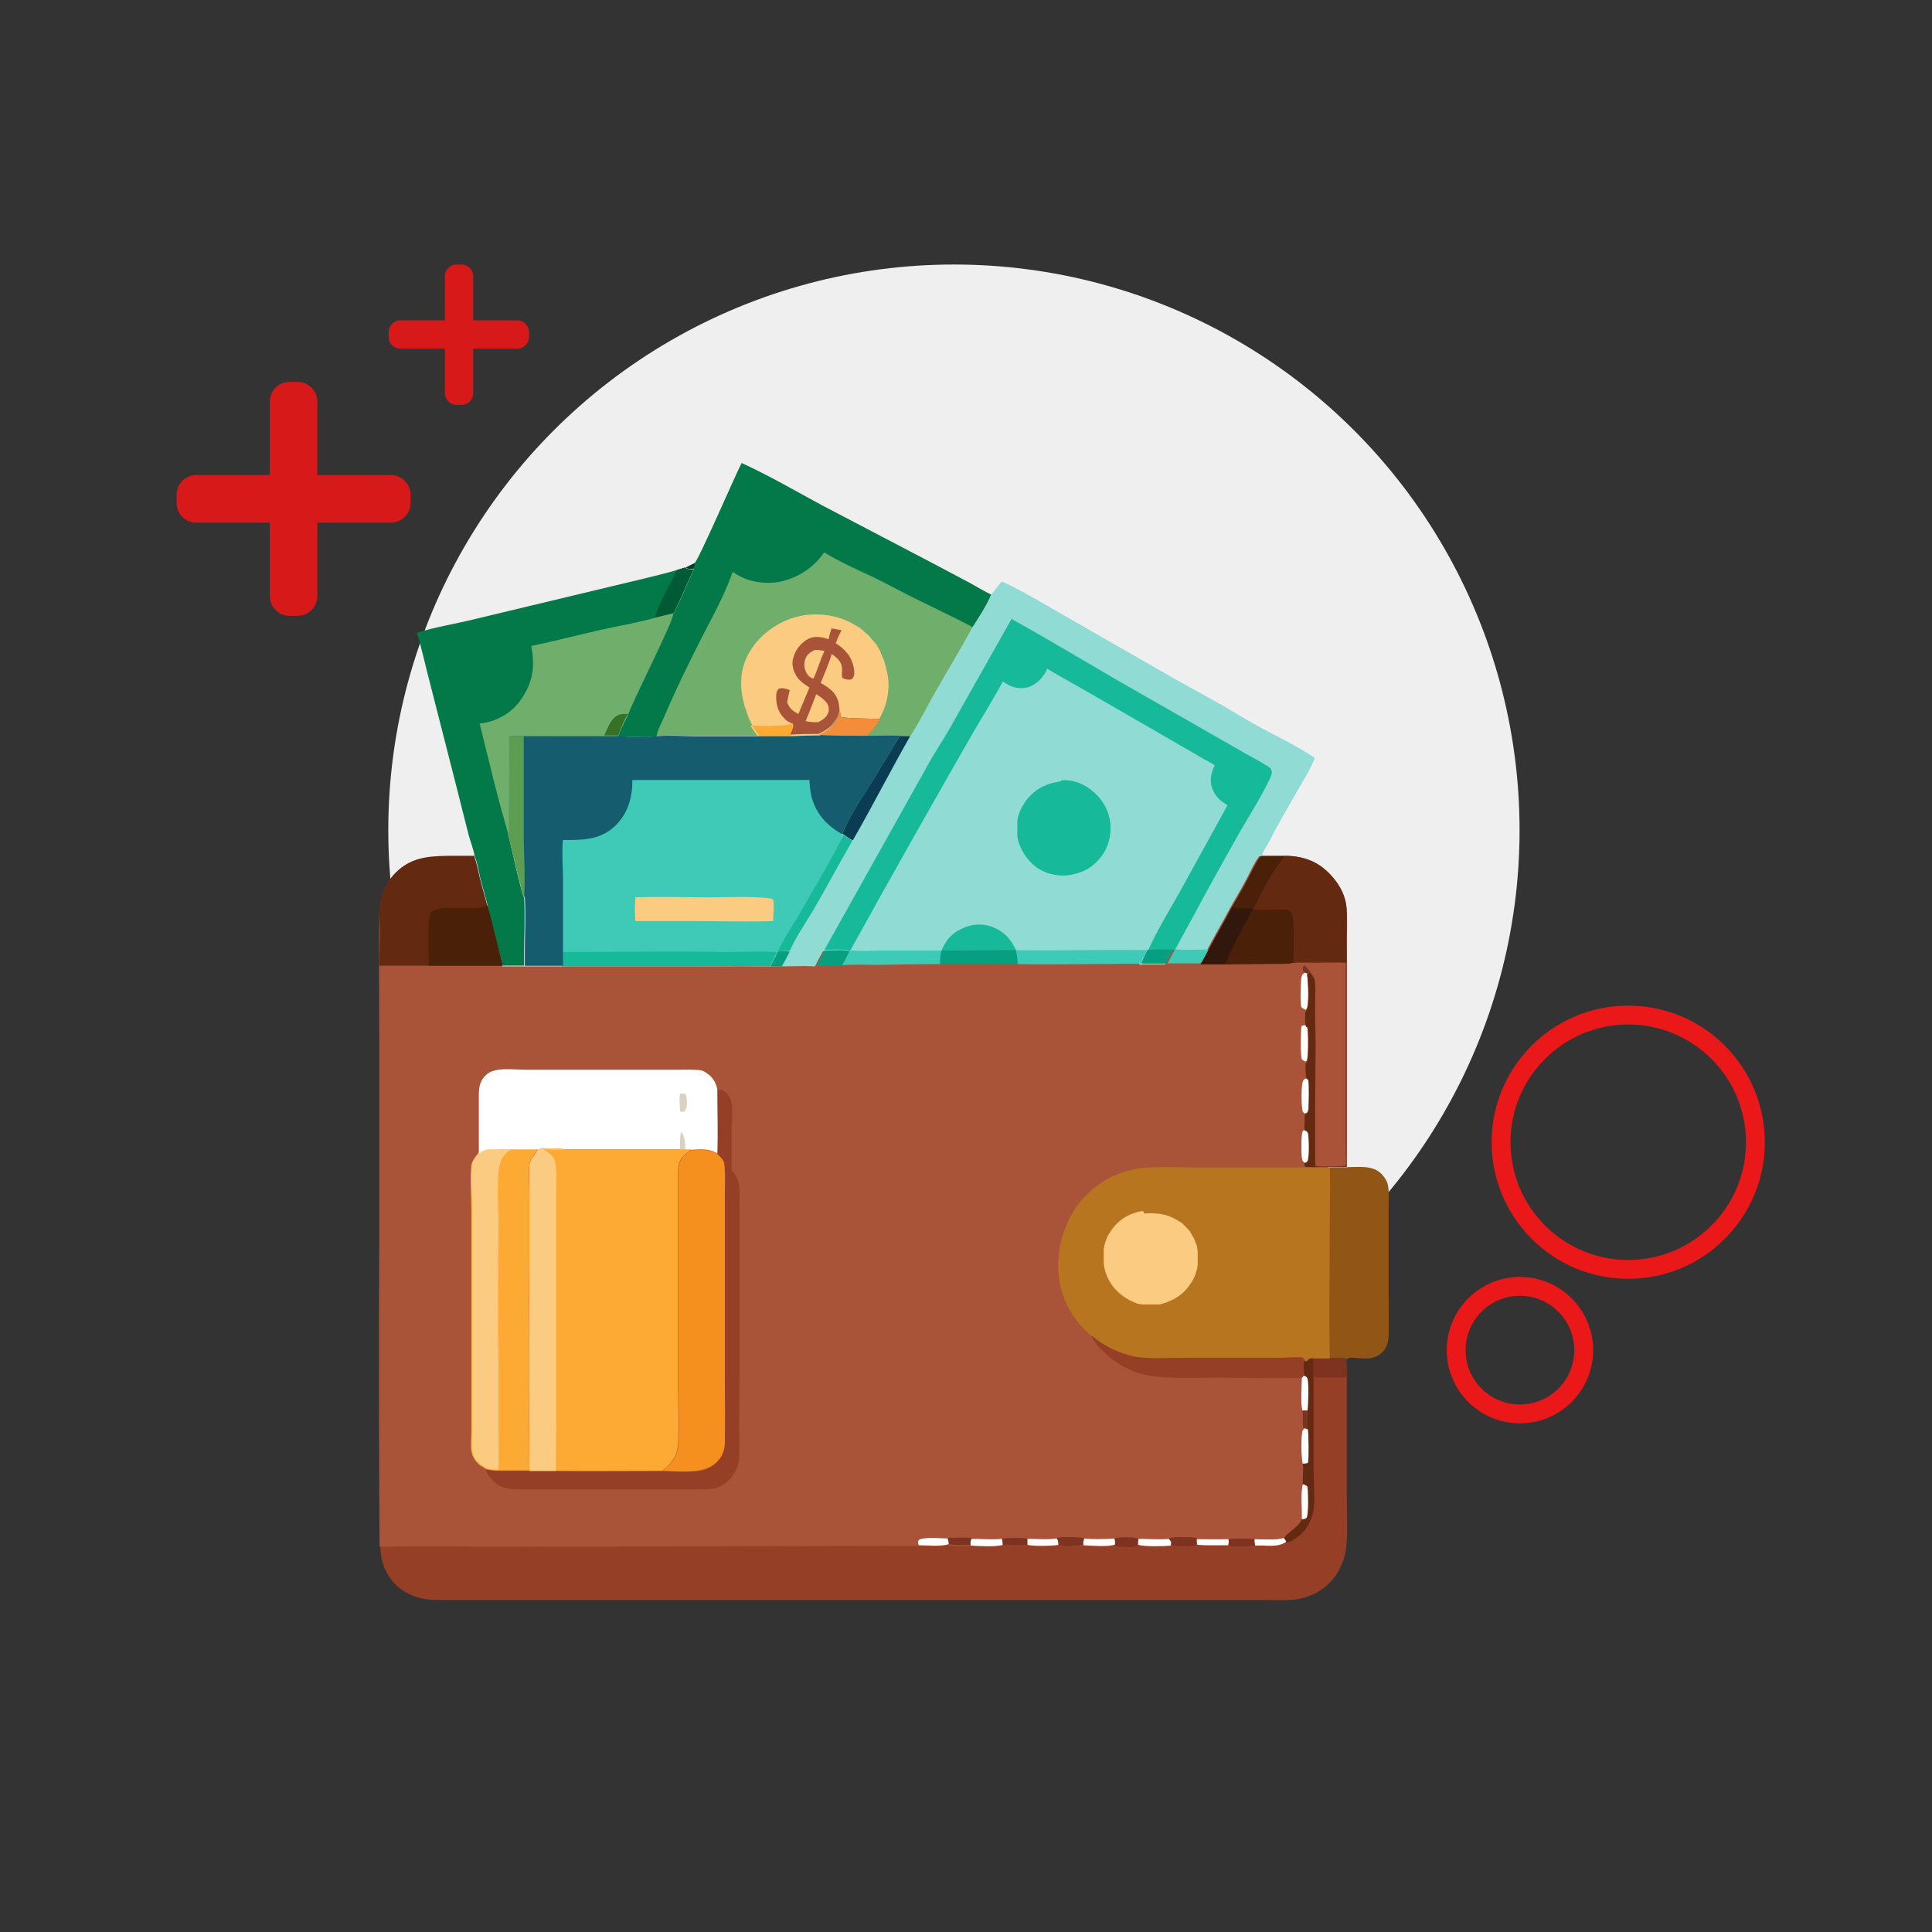 <?xml version="1.0" encoding="UTF-8"?>
<svg xmlns="http://www.w3.org/2000/svg" version="1.1" xmlns:xlink="http://www.w3.org/1999/xlink" viewBox="0 0 512 512">
  <rect x="0" y="0" width="512" height="512" fill="#333333" stroke="none"/>
  <defs>
    <style>
      .cls-1 {
        fill: #079f7f;
      }

      .cls-2 {
        fill: #b77520;
      }

      .cls-3 {
        fill: #4b2009;
      }

      .cls-4 {
        fill: #fff;
      }

      .cls-5 {
        fill: #90dcd5;
      }

      .cls-6 {
        fill: #377127;
      }

      .cls-7 {
        fill: #0a3d53;
      }

      .cls-8 {
        fill: #037949;
      }

      .cls-9 {
        fill: #3fcab8;
      }

      .cls-10 {
        fill: #642a11;
      }

      .cls-11 {
        fill: #915616;
      }

      .cls-12 {
        fill: #a95439;
      }

      .cls-13 {
        fill: #d81919;
      }

      .cls-14 {
        fill: #32170c;
      }

      .cls-15 {
        fill: #fbcb82;
      }

      .cls-16 {
        fill: #f58f1d;
      }

      .cls-17 {
        fill: #005a35;
      }

      .cls-18 {
        fill: #fcaa33;
      }

      .cls-19 {
        fill: #7e3220;
      }

      .cls-20 {
        fill: #17b99b;
      }

      .cls-21 {
        fill: #efefef;
      }

      .cls-22 {
        fill: #6faf6b;
      }

      .cls-23 {
        fill: #943f26;
      }

      .cls-24 {
        fill: none;
        stroke: #ea1818;
        stroke-miterlimit: 10;
        stroke-width: 5px;
      }

      .cls-25 {
        fill: #dad1c0;
      }

      .cls-26 {
        fill: #5c9d52;
      }

      .cls-27 {
        fill: url(#linear-gradient);
      }

      .cls-28 {
        fill: #155c6f;
      }

      .cls-29 {
        fill: #00432a;
      }
    </style>
    <linearGradient id="linear-gradient" x1="-1070.4" y1="155.7" x2="-1070.3" y2="154.7" gradientTransform="translate(5471.2 -579.6) scale(4.9)" gradientUnits="userSpaceOnUse">
      <stop offset="0" stop-color="#f38d3a"/>
      <stop offset="1" stop-color="#ffb76e"/>
    </linearGradient>
  </defs>
  <!-- Generator: Adobe Illustrator 28.7.1, SVG Export Plug-In . SVG Version: 1.2.0 Build 142)  -->
  <g>
    <g id="Layer_1">
      <g id="Layer_1-2" data-name="Layer_1">
        <circle class="cls-21" cx="252.8" cy="220" r="149.9"/>
        <circle class="cls-24" cx="431.5" cy="302.7" r="33.7"/>
        <circle class="cls-24" cx="402.8" cy="357.8" r="16.9"/>
        <path class="cls-13" d="M78.9,163.2h-2.2c-2.8,0-5.2-2.3-5.2-5.2v-51.6c0-2.8,2.3-5.2,5.2-5.2h2.2c2.8,0,5.2,2.3,5.2,5.2v51.6c0,2.9-2.4,5.2-5.2,5.2Z"/>
        <path class="cls-13" d="M46.8,133.3v-2.2c0-2.8,2.3-5.2,5.2-5.2h51.6c2.8,0,5.2,2.3,5.2,5.2v2.2c0,2.8-2.3,5.2-5.2,5.2h-51.6c-2.9,0-5.2-2.3-5.2-5.2Z"/>
        <path class="cls-13" d="M122.3,107.3h-1.3c-1.7,0-3.1-1.4-3.1-3.1v-31c0-1.7,1.4-3.1,3.1-3.1h1.3c1.7,0,3.1,1.4,3.1,3.1v31c0,1.7-1.4,3.1-3.1,3.1Z"/>
        <path class="cls-13" d="M103,89.4v-1.4c0-1.7,1.4-3.1,3.1-3.1h31c1.7,0,3.1,1.4,3.1,3.1v1.3c0,1.7-1.4,3.1-3.1,3.1h-31c-1.7,0-3.1-1.3-3.1-3Z"/>
        <g>
          <path class="cls-29" d="M184.3,149c0,.6,0,1-.3,1.5v.2h0c-1,.1-1.7.2-2.3-.3,1-.5,1.9-1,2.9-1.4h-.2Z"/>
          <path class="cls-11" d="M357,309.3c3.1,0,6.9-.6,9.2,1.9.9,1,1.5,2,1.7,3.3.2,1.5.1,3.2.1,4.7v24c0,3.5.1,7,0,10.5,0,1.8-.4,3.5-1.8,4.8-3,2.8-7.5.7-9,1.5-.2,0-.2.3-.2.5v-.3c-1-.5-3.6-.2-4.8-.2-.1-11.9,0-23.8,0-35.7s.2-9.9,0-14.9h4.9-.1Z"/>
          <path class="cls-8" d="M179.3,151.1c.7-.2,1.5-.5,2.2-.7.7.6,1.5.5,2.3.5-.9,1.8-4.7,10.9-5.4,11.7,0,2.1-10.2,22-12,26.8-1.1,1.8-1.8,3.7-2.6,5.7h-3.7c-7.1.2-14.2,0-21.4,0h-3.8c-.2,3,.2,24.7-.1,25.2h-.3c.6,2.3,3.7,16.6,4.4,17.6.3,4.9,0,9.9,0,14.7v3.3h-5.6c-1.6-5.3-2.8-10.7-4.1-16-.6-2.6-1.4-5-2-7.5-.4-1.8-.7-3.8-1.4-5.5-.3-1.8-1.1-3.8-1.6-5.6-1-3.8-1.9-7.7-2.9-11.5l-7.1-27.8c-1.3-4.8-2.3-9.7-3.7-14.3,5-1.6,10.5-2.4,15.6-3.7l35.9-8.6c5.7-1.4,11.7-2.7,17.3-4.3v.2Z"/>
          <path class="cls-17" d="M179.3,151.1c.7-.2,1.5-.5,2.2-.7.7.6,1.5.5,2.3.5-.9,1.8-4.7,10.9-5.4,11.7l-4.5,1.1c-.1-.1-.2-.3-.2-.4.3-2.1,4.4-9.7,5.6-12.1h-.1Z"/>
          <path class="cls-22" d="M178.4,162.6c0,2.1-10.2,22-12,26.8-1.1,1.8-1.8,3.7-2.6,5.7h-3.7c-7.1.2-14.2,0-21.4,0h-3.8c-.2,3,.2,24.7-.1,25.2h-.3c-2.8-9.4-5-19-7.4-28.6h.6c4.3-.7,8-2.8,10.5-6.5,3.1-4.5,3.6-8.8,2.6-14,6.2-1.3,12.3-2.9,18.5-4.3,4.9-1.1,9.9-1.9,14.7-3.3l4.5-1.1h0Z"/>
          <path class="cls-6" d="M160.1,195c.7-1.5,1.4-3.5,2.6-4.7s2.2-1.1,3.7-1.1c-1.1,1.8-1.8,3.7-2.6,5.7h-3.7Z"/>
          <path class="cls-23" d="M345.5,360.8h.5c.1-.2.2-.4.3-.5.5-.5,1.1-.4,1.8-.3h3.9c1.1,0,3.8-.3,4.7.3v.3c.1,1.5.2,3.1.2,4.6v30.4c0,4.4.4,11.7-.3,15.6-.6,3.1-2,6.1-4.4,8.4-2.4,2.4-5.7,3.9-9.1,4.3-2.8.3-5.7.1-8.5.1H115.7c-4.1,0-7.9-1.2-10.9-4.1-2.7-2.8-4-6.3-4-10.1,12.6-.3,25.3,0,37.8,0l105-.2c2.2,0,6.1.4,8-.3.7.6,4.9.3,6.1.3,2,.1,6.5.4,8.4-.2,1.6.3,4.9.3,6.5,0,1.7.4,6.4.4,8.2,0,1,.6,5,.3,6.3.1h.2c1.9,0,6.9.4,8.4-.2.3.4.4.4,1,.5,1.3.1,3.8.3,5-.2l.2-.3c2.2.5,6.5.3,8.7.2,1,.5,5.3.4,6.4.2.2,0,.3-.1.5-.2-.2-.6-.2-1.1-.1-1.7,2.8,0,5.6.1,8.4,0,.5-.3,6.1-.3,6.7,0h.2c2.1,0,6.1.4,7.9-.4.4-1,3.6-2.7,4.6-4.8,0-2.4-.4-7.3.3-9.4-.3-1.4.2-3.6,0-5.2-.5-1-.4-7.4-.2-8.6.1-.5.3-.6.7-.9-.1,0-.3-.1-.4-.2-.4-1.4,0-3-.2-4.5-.6-1.4-.2-6.9-.2-8.8l.4-.6c0-1-.3-3,.1-3.8v.3Z"/>
          <path class="cls-4" d="M340.3,407.4c.3.3.5.6.7,1.1-2.4,1.8-5.5.9-8.3,1.1-.3-.6-.3-1.1-.2-1.8,2.1,0,6.1.4,7.9-.4h-.1Z"/>
          <path class="cls-19" d="M325.5,407.7c.5-.3,6.1-.3,6.7,0h.2c0,.7,0,1.1.2,1.8h-.2c-1,.4-6.1.4-6.9.1.2-.7.2-1.1,0-1.8h0Z"/>
          <path class="cls-4" d="M317.1,407.7c2.8,0,5.6.1,8.4,0,.2.7.1,1.1,0,1.8-2.7,0-5.5.1-8.3-.1-.2-.6-.2-1.1-.1-1.7Z"/>
          <path class="cls-19" d="M352.1,359.9c1.1,0,3.8-.3,4.7.2v.3c.1,1.5.2,3.1.2,4.6h-8.8v-5.1h3.9,0Z"/>
          <path class="cls-10" d="M345.5,360.8h.5c.1-.2.2-.4.3-.5.5-.5,1.1-.4,1.8-.3v29.2c0,3,.5,8.4,0,11.1-.3,1.8-1.5,4.5-2.8,5.8-.7.7-3.2,2.7-4.3,2.7h-.1v-.2c-.2-.4-.5-.7-.7-1.1.4-1,3.6-2.7,4.6-4.8,0-2.4-.4-7.3.3-9.4-.3-1.4.2-3.6,0-5.2-.5-1-.4-7.4-.2-8.6.1-.5.3-.6.7-.9-.1,0-.3-.1-.4-.2-.4-1.4,0-3-.2-4.5-.6-1.4-.2-6.9-.2-8.8l.4-.6c0-1-.3-3,.1-3.8h.1Z"/>
          <path class="cls-19" d="M345.2,373.9h1.4c0,1.5-.2,3.3,0,4.9l-.9-.3c-.1,0-.3-.1-.4-.2-.4-1.4,0-3-.2-4.5h.1Z"/>
          <path class="cls-4" d="M345.2,393.3c.5.2,1,.3,1.3.7.2,1.5.3,6.9-.2,8.2-.4.4-.9.4-1.4.4,0-2.4-.4-7.3.3-9.4h0Z"/>
          <path class="cls-4" d="M345.4,364.5c.4.2,1,.3,1.1.9.4,1.2.2,7,0,8.4h-1.4c-.6-1.3-.2-6.8-.2-8.7l.4-.6h.1Z"/>
          <path class="cls-4" d="M345.7,378.5l.9.3c.2,1.3.3,8,0,8.9-.4.1-.9.2-1.4.2-.5-1-.4-7.4-.2-8.6.1-.5.3-.6.7-.9Z"/>
          <path class="cls-22" d="M196.5,122.7c7.2,3.3,14.1,7.3,21.1,11.1,9.9,5.2,19.9,10.4,29.8,15.6l9.8,5.2c1.8,1,3.6,2.1,5.5,3-1.2,2.9-3.3,6-4.9,8.6-3.4,6.3-7.1,12.3-10.6,18.5-1.7,3.1-4,7.8-6,10.5h-.9c-3.4-.4-7-.1-10.4-.2,1.3-1.4,2.4-2.9,3.5-4.5-1.5,0-9.8,0-10.5-.5-.4-.3,0-.7-.2-1.2h0c-.2.5-.3,1.1-.6,1.5-1.3,2.4-2.6,3.4-5,4.5-2.4,0-5,0-7.4.2-2.8.1-5.5.1-8.3,0h-17.6c-3.2,0-6.5-.2-9.7.1-2,.3-8,0-10.2,0,.7-1.9,1.6-3.8,2.6-5.7,1.8-4.9,12-24.7,12-26.8.7-.7,4.6-10,5.4-11.7h0v-.3c.3-.6.4-.9.3-1.5,1-.7,10.7-23.1,12.3-26.2h0Z"/>
          <path class="cls-15" d="M199.4,192.3c-.4-.9-.9-1.7-1.2-2.6-.3-.9-.6-1.8-.9-2.7-1.4-4.9-1.3-9.9,1.4-14.3,2.6-4.5,7.4-7.9,12.3-9.2,5.1-1.4,11.1-.6,15.5,2.1.3.2.5.3.9.5s.5.3.7.5.5.4.7.6c.2.2.5.4.7.6.2.2.4.4.7.6.2.2.4.4.6.7.2.2.4.5.6.7.2.2.4.5.6.7.2.2.4.5.5.7.2.3.3.5.5.9s.3.5.4.9c.1.3.3.5.4.9.1.3.2.6.4.9.1.3.2.6.3,1,0,.3.2.6.3,1,0,.3.2.6.2,1,1.1,4.3.2,9-2.1,12.9-1.5,0-9.8,0-10.5-.5-.4-.3,0-.7-.2-1.2h0c-.2.5-.3,1.1-.6,1.5-1.3,2.4-2.6,3.4-5,4.5-2.4,0-5,0-7.4.2-2.8.1-5.5.1-8.3,0-.7-.9-1.3-1.7-1.9-2.7v-.2Z"/>
          <path class="cls-18" d="M209.4,191.8l.7.3c.3,1-.4,1.9-.6,2.9-2.8.1-5.5.1-8.3,0-.7-.9-1.3-1.7-1.9-2.7,1.6,0,9.1.3,10.1-.5h0Z"/>
          <path class="cls-12" d="M220.2,166.5l2.8.5c-.6,1.2-1.1,2.3-1.5,3.5,1.2.7,2.2,1.6,3.1,2.7,1.1,1.3,2.1,4.1,1.7,5.8,0,.4-.3.7-.6,1-.7.3-1.8,0-2.4-.3-.4-.6,0-2-.2-2.9-.2-1.6-1.4-2.6-2.7-3.5-.7,2.6-1.9,5.1-2.9,7.7,1.1.6,2.1,1.3,3,2.1,1.6,1.6,1.9,3.3,2,5.4h0c-.2.5-.3,1.1-.6,1.5-1.3,2.4-2.6,3.4-5,4.5-2.4,0-5,0-7.4.2.2-1,1-2,.6-2.9l-.7-.3c-.6-.3-1.2-.6-1.6-1.2-1.6-1.5-2.2-3.8-2.1-6,0-.7.2-1.3.7-1.8,1-.3,1.9,0,2.9.4-.3,1.1-.5,2.1-.7,3.2h0c.6,1.6,1.4,2.3,3,3.1.9-2.3,2-4.7,2.9-7-1.5-1-2.9-1.9-3.7-3.5-.7-1.4-1.1-3-.5-4.6.5-1.9,2-3.7,3.7-4.7,1.9-1,3.7-.6,5.6,0,.2-1.1.5-2.1.9-3.2v.2Z"/>
          <path class="cls-15" d="M215.6,172.3c1.1-.1,1.8,0,2.9.2-1.1,2.3-1.8,4.9-2.9,7.3h-.2c-.9-.3-1.4-.9-1.8-1.7-.5-1.1-.6-2.2-.2-3.4.4-1.2,1.2-1.8,2.3-2.3h-.1Z"/>
          <path class="cls-15" d="M216.4,184c1,.7,2.1,1.4,2.8,2.4.4.7.6,1.6.3,2.4-.4,1.3-1.5,2-2.7,2.6-1.2,0-2.1,0-3.3-.3,1-2.3,1.9-4.8,2.8-7.1h.1Z"/>
          <path class="cls-8" d="M196.5,122.7c7.2,3.3,14.1,7.3,21.1,11.1,9.9,5.2,19.9,10.4,29.8,15.6l9.8,5.2c1.8,1,3.6,2.1,5.5,3-1.2,2.9-3.3,6-4.9,8.6-4.6-2.4-9.2-4.6-13.9-6.9-4.4-2.1-8.6-4.5-13-6.6-4.3-2-8.5-3.9-12.5-6.3-2.8,4.1-7,6.8-11.9,7.8-4,.7-8.4,0-11.8-2.3-.2-.1-.4-.2-.5-.4-2.1,6-5.2,11.6-8.1,17.2-3.5,6.9-7,14-10.1,21.3-.6,1.5-1.9,3.7-2,5.2-2,.3-8,0-10.2,0,.7-1.9,1.6-3.8,2.6-5.7,1.8-4.9,12-24.7,12-26.8.7-.7,4.6-10,5.4-11.7h0v-.3c.3-.6.4-.9.3-1.5,1-.7,10.7-23.1,12.3-26.2h.1Z"/>
          <path class="cls-9" d="M222.7,188.8c.1.5-.2,1,.2,1.2.7.4,9.1.5,10.5.5-1.1,1.6-2.2,3.1-3.5,4.5,3.4,0,7.1-.2,10.4.1h-1.9c-2.9,4.9-5.8,9.7-8.7,14.5-2.3,3.7-4.8,7.4-6.5,11.5l.4.3c-3.6,7.1-7.7,13.9-11.7,20.8-1.9,3.3-4,6.6-5.8,10h0c-.5,1.3-1.2,2.7-1.9,3.8-6.5-.2-13,0-19.4,0h-45.7v-3.3c0-4.9.3-9.9,0-14.7-.6-1.1-3.8-15.2-4.4-17.5h.3c.3-.6,0-22.4.1-25.3h28.9c2.2.2,8.2.3,10.2,0,3.2-.3,6.5,0,9.7,0h25.9c2.4-.1,5-.2,7.4-.2,2.6-1.1,3.8-2,5-4.5.2-.4.3-1,.6-1.4h0c0-.1-.2-.3-.2-.3Z"/>
          <path class="cls-20" d="M149,252.2v-19.3c0-3.3-.3-7,0-10.3.2,2.7,0,5.3,0,8v14c0,2.6-.1,5.1,0,7.7,14.6,0,29.1-.3,43.6,0,4.4,0,8.9-.3,13.2,0-.5,1.3-1.2,2.7-1.9,3.8-6.5-.2-13,0-19.4,0h-35.6v-3.7h.2Z"/>
          <path class="cls-15" d="M189.1,237.8c2.2,0,14.8-.4,15.8.6.3,1.8,0,3.9,0,5.7-6.8.2-13.7,0-20.5,0h-16c-.2-2.1-.2-4.1,0-6.3,6.9-.2,13.8,0,20.7,0h0Z"/>
          <path class="cls-28" d="M222.7,188.8c.1.5-.2,1,.2,1.2.7.4,9.1.5,10.5.5-1.1,1.6-2.2,3.1-3.5,4.5,3.4,0,7.1-.2,10.4.1h-1.9c-2.9,4.9-5.8,9.7-8.7,14.5-2.3,3.7-4.8,7.4-6.5,11.5-4-2.3-6.8-5.2-8.1-9.8-.4-1.5-.5-3.1-.6-4.6h-46.9c0,4.5-1.1,8.7-4.4,12-3.5,3.4-7.4,3.9-12.1,3.9h-1.9c-.4,3.3,0,6.9,0,10.2v23.1h-10.1v-3.3c0-4.9.3-9.9,0-14.7-.6-1.1-3.8-15.2-4.4-17.5h.3c.3-.6,0-22.4.1-25.3h28.9c2.2.2,8.2.3,10.2,0,3.2-.3,6.5,0,9.7,0h25.9c2.4-.1,5-.2,7.4-.2,2.6-1.1,3.8-2,5-4.5.2-.4.3-1,.6-1.4h0c0-.1-.3-.2-.3-.2Z"/>
          <path class="cls-27" d="M222.7,188.8c.1.5-.2,1,.2,1.2.7.4,9.1.5,10.5.5-1.1,1.6-2.2,3.1-3.5,4.5-4.4,0-8.7,0-13-.2,2.6-1.1,3.8-2,5-4.5.2-.4.3-1,.6-1.4h0c0-.1.1-.1.1-.1Z"/>
          <path class="cls-26" d="M135,195.1h3.8v27c.1,5.2.4,10.6.1,15.8-.6-1.1-3.8-15.2-4.4-17.5h.3c.3-.6,0-22.4.1-25.3h0Z"/>
          <path class="cls-5" d="M265.5,154.1c6.2,2.9,12,6.5,18,9.9l27.9,16c4.3,2.4,8.5,4.7,12.8,7.1,2.9,1.7,5.6,3.4,8.5,5,5.2,2.9,10.8,5.4,15.7,8.8-1.2,3.1-3.1,6-4.7,8.8-2.4,4.3-4.9,8.4-7.1,12.8-.6,1.3-2,3.1-2.3,4.5-1.3,1.7-2.2,3.8-3.2,5.7-1.4,2.7-2.8,5.2-4.4,7.8-2.1,3.8-4.4,7.5-6.3,11.5-2.3-.3-7.1.3-8.9-.2l-.2.3c-.6,1.2-1.2,2.4-1.9,3.6h-6.9c.5-1.2,1.1-2.4,1.7-3.6-11.6-.2-23.2.2-34.7,0-6.6,0-13.2,0-19.8.1h-16.5c-2.3,0-5.2.3-7.5-.1l-.3.3c-1.1-.4-5.3-.2-6.7-.2-.7,1.4-1.5,2.7-2.1,4-3.1-.2-6.2,0-9.2,0h-3.1c.7-1.2,1.5-2.6,1.9-3.8h0c1.7-3.4,3.8-6.7,5.8-10,4-6.9,8-13.7,11.7-20.8l-.4-.3c1.7-4,4.1-7.8,6.5-11.5,3-4.8,5.8-9.6,8.7-14.3h2.8c1.9-2.8,4.3-7.4,6-10.5,3.5-6.2,7.2-12.2,10.6-18.5,1.7-2.7,3.7-5.6,4.9-8.6,1-1.2,1.8-2.4,2.8-3.5v-.2Z"/>
          <path class="cls-20" d="M249.5,251.9c1.1-2.6,2.7-4.6,5.2-5.7,2.6-1.3,5.4-1.6,8.2-.6,3.1,1.2,5,3.2,6.4,6.3-6.6,0-13.2,0-19.8.1Z"/>
          <path class="cls-20" d="M281.2,206.8c2.7-.3,5.6.7,7.8,2.4,2.8,2.1,4.8,5.2,5.2,8.7.4,3.4-.4,6.7-2.6,9.4-2.3,2.9-5.3,4.3-8.9,4.7-2.9.2-5.7-.5-8.1-2.2-2.6-2-4.6-5.1-5-8.3v-3.8c0-.2,0-.4.1-.6,0-.2,0-.4.1-.6,0-.2.1-.4.2-.6,0-.2.1-.4.2-.6,0-.2.1-.4.2-.5,0-.2.2-.4.2-.5,0-.2.2-.3.3-.5,0-.2.2-.3.3-.5.1-.2.2-.3.3-.5.1-.2.2-.3.3-.5,2.3-3.1,5.4-4.7,9.2-5.2h0Z"/>
          <path class="cls-5" d="M265.5,154.1c6.2,2.9,12,6.5,18,9.9l27.9,16c4.3,2.4,8.5,4.7,12.8,7.1,2.9,1.7,5.6,3.4,8.5,5,5.2,2.9,10.8,5.4,15.7,8.8-1.2,3.1-3.1,6-4.7,8.8-2.4,4.3-4.9,8.4-7.1,12.8-.6,1.3-2,3.1-2.3,4.5-1.3,1.7-2.2,3.8-3.2,5.7-1.4,2.7-2.8,5.2-4.4,7.8-2.1,3.8-4.4,7.5-6.3,11.5-2.3-.3-7.1.3-8.9-.2l-.2.3c-.6,1.2-1.2,2.4-1.9,3.6h-6.9c.5-1.2,1.1-2.4,1.7-3.6h.1c2.4-5.4,5.6-10.5,8.5-15.7l12.5-22.7c-1.8-1.1-3.3-2.3-4-4.4-.9-2.2-.3-4.1.6-6.2-1.7-1.1-3.5-1.9-5.2-3l-27.7-16c-3.8-2.2-7.7-4.3-11.5-6.6-.2.6-.5,1.2-.9,1.7-1.2,1.7-2.9,3.1-5,3.4-2.2.3-4.1-.4-5.8-1.7-2.6,4.7-5.3,9.1-8,13.7-10.9,19-21.7,38.1-32.3,57.3l-.3.3c-1.1-.4-5.3-.2-6.7-.2-.7,1.4-1.5,2.7-2.1,4-3.1-.2-6.2,0-9.2,0h-3.1c.7-1.2,1.5-2.6,1.9-3.8h0c1.7-3.4,3.8-6.7,5.8-10,4-6.9,8-13.7,11.7-20.8l-.4-.3c1.7-4,4.1-7.8,6.5-11.5,3-4.8,5.8-9.6,8.7-14.3h2.8c1.9-2.8,4.3-7.4,6-10.5,3.5-6.2,7.2-12.2,10.6-18.5,1.7-2.7,3.7-5.6,4.9-8.6,1-1.2,1.8-2.4,2.8-3.5h.2Z"/>
          <path class="cls-1" d="M206.1,252.2c1-.2,2.2-.2,3.2,0-.7,1.3-1.4,2.7-2.1,3.9h-3.1c.7-1.2,1.5-2.6,1.9-3.8h.1Z"/>
          <path class="cls-20" d="M223.5,221.3c.7.4,1.6,1.1,2.4,1.5-3.5,6-6.7,12.1-10.2,18.1-2.1,3.6-4.7,7.2-6.4,11.1h-.1c-1,0-2.2,0-3.2.2,1.7-3.4,3.8-6.7,5.8-10,4-6.9,8-13.7,11.7-20.8h-.1Z"/>
          <path class="cls-7" d="M240.3,195.1h.9c-5.2,9.1-10,18.6-15.2,27.6-.9-.4-1.6-1-2.4-1.5l-.4-.3c1.7-4,4.1-7.8,6.5-11.5,3-4.8,5.8-9.6,8.7-14.3h2Z"/>
          <path class="cls-20" d="M268.2,164.1c11.2,6.2,22.1,12.9,33.2,19.2l18.9,10.8,9.6,5.5c1.9,1.1,3.8,2,5.6,3.2.6.3,1.3.7,1.5,1.5.2.6-.2,1.3-.4,1.9-2.3,4.9-5.3,9.6-8,14.2-3.9,7-7.8,13.9-11.6,21-1.8,3.4-3.7,6.7-5.5,10.1l-.2.3c-.6,1.2-1.2,2.4-1.9,3.6h-6.9c.5-1.2,1.1-2.4,1.7-3.6h.1c2.4-5.4,5.6-10.5,8.5-15.7l12.5-22.7c-1.8-1.1-3.3-2.3-4-4.4-.9-2.2-.3-4.1.6-6.2-1.7-1.1-3.5-1.9-5.2-3l-27.7-16c-3.8-2.2-7.7-4.3-11.5-6.6-.2.6-.5,1.2-.9,1.7-1.2,1.7-2.9,3.1-5,3.4-2.2.3-4.1-.4-5.8-1.7-2.6,4.7-5.3,9.1-8,13.7-10.9,19-21.7,38.1-32.3,57.3l-.3.3c-1.1-.4-5.3-.2-6.7-.2l28.3-50.6c1.4-2.4,3-4.8,4.4-7.2l17-30.1h.1Z"/>
          <path class="cls-1" d="M304.2,251.7c1.5,0,6.1-.3,7,0-.6,1.2-1.2,2.4-1.9,3.6h-6.9c.5-1.2,1.1-2.4,1.7-3.6h.1,0Z"/>
          <path class="cls-12" d="M340.5,226.8c4.5,0,8.4,1.3,11.6,4.5s4.9,6.8,4.8,10.8h0c.2,2.6,0,5.1,0,7.7v59.5h-4.9c.2,5,0,10,0,14.9,0,11.9-.2,23.8,0,35.7h-3.9c-.7,0-1.2-.2-1.8.3-.1.1-.2.2-.3.4h-.5c-.4,1-.1,3-.1,3.9l-.4.6c0,1.9-.4,7.4.2,8.8.2,1.4-.1,3.1.2,4.5,0,0,.2.1.4.2-.4.2-.6.3-.7.9-.3,1.2-.3,7.8.2,8.6.2,1.6-.2,3.8,0,5.2-.7,2-.2,6.9-.3,9.4-1.1,2.2-4.3,3.8-4.6,4.8-1.8.7-5.7.4-7.9.4h-.2c-.6-.2-6.2-.2-6.7,0-2.8.1-5.6,0-8.4,0-.1.6,0,1.1.1,1.7-.2.1-.3.2-.5.2-1.2.2-5.4.2-6.4-.2-2.3.2-6.5.3-8.7-.2l-.2.3c-1.2.5-3.7.3-5,.2-.5,0-.6,0-1-.5-1.6.7-6.5.3-8.4.2h-.2c-1.3.2-5.4.5-6.3-.1-1.8.3-6.5.4-8.2,0-1.6.2-4.9.2-6.5,0-1.9.6-6.3.3-8.4.2-1.2,0-5.3.3-6.1-.3-1.9.7-5.7.3-8,.3l-105,.2c-12.6,0-25.3-.2-37.8,0-.2-26.2-.2-52.5-.1-78.8v-56.8c0-10.4-.1-20.8,0-31.2,0-4.5,1.2-8.3,4.3-11.5,4-4,8.4-4.4,13.7-4.5h7.1c.6,1.7,1,3.7,1.4,5.5.6,2.6,1.4,5,2,7.5,1.5,5.3,2.6,10.7,4.1,16h51.2c6.5,0,13-.1,19.4,0h3.1c3.1,0,6.2-.2,9.2,0,.6-1.4,1.4-2.7,2.1-4,1.4,0,5.6-.3,6.7.2l.3-.3c2.3.4,5.2.1,7.5.1h16.5c6.6,0,13.2-.1,19.8-.1,11.6.2,23.2-.2,34.7,0-.5,1.2-1.2,2.4-1.7,3.6h6.9c.7-1.2,1.3-2.4,1.9-3.6l.2-.3c1.8.5,6.5,0,8.9.2,2-3.8,4.3-7.7,6.3-11.5,1.5-2.6,3-5.1,4.4-7.8,1-1.9,1.9-4,3.2-5.7h6.6Z"/>
          <path class="cls-19" d="M251.1,407.7c.5-.3,5.4-.3,6.2-.1,0,0,.2,0,.3.1-.2.6-.3,1.1-.1,1.7-1.2,0-5.3.3-6.1-.3,0-.5-.1-1-.3-1.5h0Z"/>
          <path class="cls-19" d="M265.5,407.8c.7-.3,5.6-.3,6.5-.1q.2,0,.3.1c-.1.5-.1,1,0,1.6-1.6.2-4.9.2-6.5,0,0-.5-.1-1.1-.2-1.6h-.1Z"/>
          <path class="cls-19" d="M295.3,407.7c.9-.4,5.1-.4,6.2,0q.2,0,.3.2c0,.5-.1,1-.1,1.5l-.2.3c-1.2.5-3.7.3-5,.2-.5,0-.6,0-1-.5,0-.6,0-1-.2-1.6h0Z"/>
          <path class="cls-4" d="M301.7,407.8c1.8,0,6.5.3,8,0,.3.3.6.5.7,1.1,0,.2,0,.5-.1.7-2.3.2-6.5.3-8.7-.2,0-.5,0-1,.1-1.5h0Z"/>
          <path class="cls-4" d="M280,407.6c.4.6.5,1,.5,1.8-1.8.3-6.5.4-8.2,0v-1.6c2.4,0,5.3.3,7.7-.1h0Z"/>
          <path class="cls-4" d="M243.5,409.5c0-.1-.2-.4-.2-.6,0-.4,0-.5.3-.9,1.7-.7,5.5-.3,7.5-.3.2.5.3,1,.3,1.5-1.9.7-5.7.3-8,.3h0Z"/>
          <path class="cls-4" d="M257.5,407.8c2.6,0,5.4.3,8,0,.1.5.2,1.1.2,1.6-1.9.6-6.3.3-8.4.2-.2-.7-.1-1.1.1-1.7h.1Z"/>
          <path class="cls-4" d="M295.3,407.7c.2.5.2,1,.2,1.6-1.6.7-6.5.3-8.4.2,0-.7,0-1.1.3-1.8,2.2.3,5.7.2,8,0h-.1Z"/>
          <path class="cls-19" d="M280,407.6c.9-.4,6.1-.3,7.1,0h.2c-.4.9-.4,1.1-.3,1.9h-.2c-1.3.2-5.4.5-6.3-.1,0-.7,0-1.2-.5-1.8h0Z"/>
          <path class="cls-19" d="M309.7,407.7c.9-.5,5.8-.4,7-.2.2,0,.3,0,.4.3-.1.6,0,1.1.1,1.7-.2.1-.3.2-.5.2-1.2.2-5.4.2-6.4-.2,0-.2.1-.5.1-.7,0-.5-.4-.7-.7-1.1h0Z"/>
          <path class="cls-4" d="M346.3,285.7l.4.4c.3.7.2,6.1.1,7.1,0,.5,0,1.1-.3,1.5-.2.2-.4.3-.7.4l-.5-.4c-.5-1.1-.5-7.2,0-8.2.2-.5.5-.5,1.1-.9Z"/>
          <path class="cls-4" d="M345.9,257.8c.2,0,.4.2.5.2.2,1.6.6,8.3-.2,9.4,0,0-.1.1-.2.2-.3-.2-.9-.4-1.1-.7-.4-.7-.2-6.8,0-7.9.1-.7.4-.9,1-1.3h0Z"/>
          <path class="cls-4" d="M346,271.7c.2,0,.4,0,.4.3.3,1,.3,8.4-.1,9,0,.1-.2.2-.3.3-.4-.1-.6-.2-1-.6-.4-1.2-.3-7.3-.1-8.7.4-.3.6-.3,1.1-.3Z"/>
          <path class="cls-1" d="M218.5,251.9c1.4,0,5.6-.3,6.7.2-.6,1.3-1.3,2.6-2,3.8-2.1.3-4.6,0-6.8,0,.6-1.4,1.4-2.7,2.1-4h0Z"/>
          <path class="cls-9" d="M311.5,251.5c1.8.5,6.5,0,8.9.2-.6,1.3-1.3,2.4-2,3.6h-9c.7-1.2,1.3-2.4,1.9-3.6l.2-.3h0Z"/>
          <path class="cls-19" d="M356.9,242.3c.2,2.4,0,5,0,7.5v59.5h-8.7c.1-3.2,0-6.3,0-9.5v-32c0-2.9.1-5.7-.2-8.5-.3-.4-.6-1.1-1.1-1.4-.3-.2-.3,0-.6,0s-.4-.2-.5-.2h-.2c-.2-.3-.4-.6-.3-1.1,0-.4.1-.5.4-.7.7.4,2.4,2.8,2.7,3.6.5,1.9,0,5,.1,7,0,3.6.2,7.2.2,10.8s-.5,30.5,0,31.6c.7.4,6.8.2,7.9,0,.2-1.6,0-3.3,0-4.8v-48.9c-3-.2-6,0-8.9,0s-3.3-.1-5-.2c2.4-.5,10.9-.2,14-.2,0-4.1-.3-8.6,0-12.8h.3Z"/>
          <path class="cls-1" d="M269.3,251.8c.3,1.2.6,2.6.5,3.7-6.9-.1-13.8,0-20.8,0,0-1.3.2-2.4.4-3.6,6.6,0,13.2-.1,19.8-.1h.1Z"/>
          <path class="cls-9" d="M225.5,251.8c2.3.4,5.2.1,7.5.1h16.5c-.3,1.2-.4,2.4-.4,3.6-5.5,0-10.9.1-16.5.2-3.1,0-6.3-.2-9.4.1.7-1.2,1.3-2.6,2-3.8l.3-.3h-.1Z"/>
          <path class="cls-10" d="M346.6,258c.3,0,.3-.1.6,0,.4.3.7,1,1.1,1.4.3,2.8.2,5.7.2,8.5v41.4h-1.9c-.3,0-.5,0-.9-.3v-.6c-.2-.1-.3-.2-.5-.5-.3-.9-.3-1.8-.3-2.7s-.1-4.3.3-5.1c0-.2.4-.4.5-.5,0-1.4,0-2.9.1-4.3.3-.1.4-.2.7-.4.2-.5.3-1,.3-1.5,0-1.1.2-6.4-.1-7.1,0-.2-.3-.3-.4-.4l-.2-.2c0-.9-.3-3.4,0-4,.1-.1.2-.2.3-.3.4-.6.5-8.1.1-9,0-.2-.2-.2-.4-.3,0,0,0-.2-.1-.3-.2-.7-.2-3.2,0-3.8,0,0,.1-.1.2-.2.9-1.2.5-7.9.2-9.4v-.2Z"/>
          <path class="cls-4" d="M345.6,299.5c.4.2.7.2,1,.7.3,1.1.4,6.8-.1,7.5-.1.2-.4.3-.6.5-.3-.1-.5-.2-.7-.5-.3-.9-.3-1.8-.3-2.7s-.1-4.3.3-5.1c0-.2.4-.4.5-.5h0Z"/>
          <path class="cls-9" d="M269.3,251.8c11.6.2,23.2-.2,34.7,0-.5,1.2-1.2,2.4-1.7,3.6-10.8,0-21.8.3-32.6.1,0-1.2-.2-2.6-.5-3.7h.1Z"/>
          <path class="cls-23" d="M345,365.1c-7.2.3-14.6,0-21.9,0s-13.9.4-19.3-.7c-3.2-.6-6.3-2.1-8.8-4-1.6-1.2-5.4-4.5-5.7-6.5,3.2,2.8,6.9,4.6,11.1,5.4,3.7.7,10.1.3,14.1.3h25.2c1.1,0,4.6-.3,5.4,0,.3.2.5.6.6,1-.4.9-.1,2.8-.1,3.8l-.4.6h-.1Z"/>
          <path class="cls-23" d="M190.2,288.9c.6-.1,1.1-.2,1.6.2,1,.5,1.7,1.6,2,2.8.4,2,.2,4.6.1,6.7v11.6c2.6,2.6,2.1,5.5,2.1,8.9v46.4c-.1,0-.1,13.8-.1,13.8,0,2.6.2,5.4-.1,8-.3,1.8-1.3,3.6-2.6,4.9-1.2,1.2-2.6,2-4.1,2.3-2,.3-4.1.2-6.2.2h-45.4c-2.9,0-5.1-.4-7.1-2.6-.7-.7-1.5-1.6-1.7-2.7,1.1.2,2,.4,3.2.4h15.3c9.5.1,18.8,0,28.3,0s10.7,1,14.1-2.1c1.8-1.6,2.3-3.3,2.4-5.7.2-5.6,0-11.4,0-17.1v-47.9c0-2.9.2-6-.2-8.8-.1-1-1.2-1.8-1.8-2.4.2-5.5,0-11.3,0-16.8h.1Z"/>
          <path class="cls-10" d="M125.7,226.9c.6,1.8,1,3.7,1.4,5.5.6,2.6,1.4,5,2,7.5,1.5,5.3,2.6,10.7,4.1,16h-32.7c0-3.8.4-9.5,0-13.1,0-4.5,1.2-8.3,4.3-11.5,4-4,8.4-4.4,13.7-4.5h7.2Z"/>
          <path class="cls-3" d="M129.2,239.9c1.5,5.3,2.6,10.7,4.1,16h-19.7c0-3.4-.2-9,.1-12.2,0-.7.2-1.6.7-2.1,1.9-2,12.9-.1,14.7-1.6h0Z"/>
          <path class="cls-10" d="M340.5,226.8c4.5,0,8.4,1.3,11.6,4.5s4.9,6.8,4.8,10.8h0c-.3,4.3,0,8.6,0,12.9-3.1,0-11.6-.3-14,.2h-1.2l-16.9.2h-6.4c.7-1.2,1.4-2.4,2-3.6,2-3.8,4.3-7.7,6.3-11.5,1.5-2.6,3-5.1,4.4-7.8,1-1.9,1.9-4,3.2-5.7h6.3Z"/>
          <path class="cls-3" d="M334.2,226.9h6.3c-2.4,3-4.4,6.3-6.2,9.7-.7,1.4-1.4,3-2.2,4.3,2.1.5,6.6,0,9.1.2.6.4,1.3.7,1.4,1.6.4,2.3.3,9.9.1,12.3-.4.3-.7.3-1.3.4l-16.9.2h-6.4c.7-1.2,1.4-2.4,2-3.6,2-3.8,4.3-7.7,6.3-11.5,1.5-2.6,3-5.1,4.4-7.8,1-1.9,1.9-4,3.2-5.7h.2Z"/>
          <path class="cls-14" d="M326.7,240.3c1.4,1,3.7.1,5.3.5-2.4,4.9-5.2,9.6-7.3,14.6h-6.4c.7-1.2,1.4-2.4,2-3.6,2-3.8,4.3-7.7,6.3-11.5h.1Z"/>
          <path class="cls-16" d="M183.3,304.8c2.4,0,4.7-.4,6.8,1,.6.6,1.6,1.5,1.8,2.4.4,2.8.2,6,.2,8.8v47.9c0,5.6.1,11.4,0,17.1,0,2.3-.6,4-2.4,5.7-3.4,3.1-9.8,2.2-14.1,2.1,1.8-1.5,3.3-3,3.9-5.3.7-2.9.3-11.8.3-15.2v-54c0-2-.2-4.3.1-6.3s1.8-3.2,3.4-4.3h0Z"/>
          <path class="cls-18" d="M128.6,304.5c2.4.1,4.9-.2,7.3,0h6.4v.2c-.5,1.4-1.8,2.1-2,3.8-.3,2.6,0,5.3,0,7.9v16.2c-.2,19-.2,38,0,57.1h-8.4c-1.1,0-2.1-.1-3.2-.4l-.4-.3c-.3-.2-.6-.4-1-.6-1.3-1-2.2-2.3-2.4-4-.2-1.7,0-3.4,0-5.1v-59c0-3.4-.4-8.2,0-11.5.2-1.3,1.2-2.3,2-3.4.5-.4,1.1-.6,1.7-1v.2Z"/>
          <path class="cls-15" d="M128.6,304.5c2.4.1,4.9-.2,7.3,0,0,0-.2,0-.3.1,0,0-.2,0-.3.1,0,0-.2.1-.3.2,0,0-.2.1-.3.2,0,0-.2.1-.2.2,0,0-.2.1-.2.2,0,0-.2.1-.2.2,0,0-.1.1-.2.2,0,0-.1.2-.2.2,0,0-.1.2-.2.2,0,0-.1.2-.2.3,0,0-.1.2-.2.3,0,0-.1.2-.2.3,0,0,0,.2-.1.3,0,0,0,.2-.1.3,0,0,0,.2-.1.3-1.1,2.8-.5,12.5-.5,16-.1,12.8-.2,25.5,0,38.3v17.4c0,3.2.1,6.5,0,9.7-1.1,0-2.1-.1-3.2-.4l-.4-.3c-.3-.2-.6-.4-1-.6-1.3-1-2.2-2.3-2.4-4-.2-1.7,0-3.4,0-5.1v-59c0-3.4-.4-8.2,0-11.5.2-1.3,1.2-2.3,2-3.4.5-.4,1.1-.6,1.7-1h0Z"/>
          <path class="cls-4" d="M126.9,305.5v-15.3c0-2.1.3-3.9,2-5.4,2.2-2.1,7.3-1.3,10.3-1.3h40.5c1.9,0,3.9-.1,5.8.1,1,.1,2,.9,2.7,1.5,1.1,1.1,1.7,2.3,1.9,3.8,0,5.6.2,11.3,0,16.8-2.1-1.4-4.5-1.1-6.8-1h-1.7c0-.1-1.4-.1-1.4-.1h-30.5c-1-.3-6.3-.3-7.1,0h-6.4c-2.4-.2-4.9,0-7.3,0-.6.3-1.2.5-1.7,1h-.3Z"/>
          <path class="cls-25" d="M180.4,300c.6.4.9,1.3,1,2,.2.9.2,1.8.2,2.8h-1.4c0-1.6,0-3.2.2-4.7h0Z"/>
          <path class="cls-25" d="M180.3,294.8c-.2-1.5-.3-3.4-.1-4.9.5-.2,1.1,0,1.5,0,.4,1.2.5,2.9.1,4-.1.3-.3.6-.6.7s-.5,0-.9,0h0Z"/>
          <path class="cls-2" d="M289.2,354c-.6-.4-1.3-1.2-1.8-1.7-4.5-4.4-7-10.7-7-16.9s2.4-13.8,7.7-18.9c3.3-3.3,7.2-5.4,11.8-6.5,4.7-1.1,12-.6,17-.6h35.5c.2,4.9,0,9.9,0,14.9,0,11.9-.2,23.8,0,35.7h-3.9c-.7,0-1.2-.2-1.8.3-.1.1-.2.2-.3.4h-.5c-.1-.2-.3-.6-.6-.9-.7-.3-4.4,0-5.4,0h-25.2c-4,0-10.4.4-14.1-.3-4.1-.9-7.8-2.7-11.1-5.4h-.1Z"/>
          <path class="cls-15" d="M303.2,321.6c3.1-.2,5.8,0,8.5,1.6.2,0,.3.2.5.3.2.1.3.2.5.3.2.1.3.2.5.3.2.1.3.2.4.4l.4.4.4.4.4.4c.1.1.2.3.4.4.1.2.2.3.3.5.1.2.2.3.3.5,0,.2.2.3.3.5,0,.2.2.3.3.5,0,.2.2.3.2.5s.1.4.2.5c0,.2.1.4.2.5,0,.2.1.4.2.6,0,.2.1.4.1.6s0,.4.1.6v3.8c0,.2,0,.4-.1.6,0,.2,0,.4-.1.6,0,.2-.1.4-.2.6,0,.2-.1.4-.2.6,0,.2-.1.4-.2.6,0,.2-.2.4-.3.6,0,.2-.2.4-.3.6,0,.2-.2.4-.3.5-2,3.2-4.8,4.9-8.4,5.8h-4.5c-.2,0-.4,0-.6-.1-.2,0-.4,0-.6-.1-.2,0-.4,0-.5-.2-.2,0-.4-.1-.5-.2-.2,0-.4-.1-.5-.2-.2,0-.3-.2-.5-.2s-.3-.2-.5-.3c-.2,0-.3-.2-.5-.3-.2,0-.3-.2-.5-.3-2.9-1.9-4.9-4.8-5.5-8.2,0-.2,0-.4-.1-.6v-3.8c0-.2,0-.4.1-.6,0-.2,0-.4.1-.6,0-.2.1-.4.2-.6,0-.2.1-.4.2-.6,0-.2.1-.4.2-.6,0-.2.2-.4.2-.5,0-.2.2-.4.3-.5,0-.2.2-.3.3-.5.1-.2.2-.3.3-.5,2-3,4.9-4.7,8.4-5.3l.3.3Z"/>
          <path class="cls-18" d="M142.5,304.6c1-.3,6.3-.3,7.1,0h33.6c-1.6,1.3-3.1,2.3-3.4,4.4s-.1,4.3-.1,6.3v54c0,3.4.4,12.3-.3,15.2-.6,2.3-2.1,3.8-3.9,5.3-9.5,0-18.8.1-28.3,0h-6.9c-.2-19-.2-38,0-57.1v-16.2c0-2.6-.2-5.4,0-7.9.2-1.7,1.5-2.4,2-3.8v-.2h.2Z"/>
          <path class="cls-15" d="M142.5,304.6c1-.3,6.3-.3,7.1,0-1.8.2-3.7,0-5.5,0,1.3.9,2.7,1.7,3,3.3.5,2.7.3,5.8.3,8.5v60.4c-.1,4.4-.1,8.6-.1,13h-6.9c-.2-19-.2-38,0-57.1v-16.2c0-2.6-.2-5.4,0-7.9.2-1.7,1.5-2.4,2-3.8v-.2h.1Z"/>
        </g>
      </g>
    </g>
  </g>
</svg>